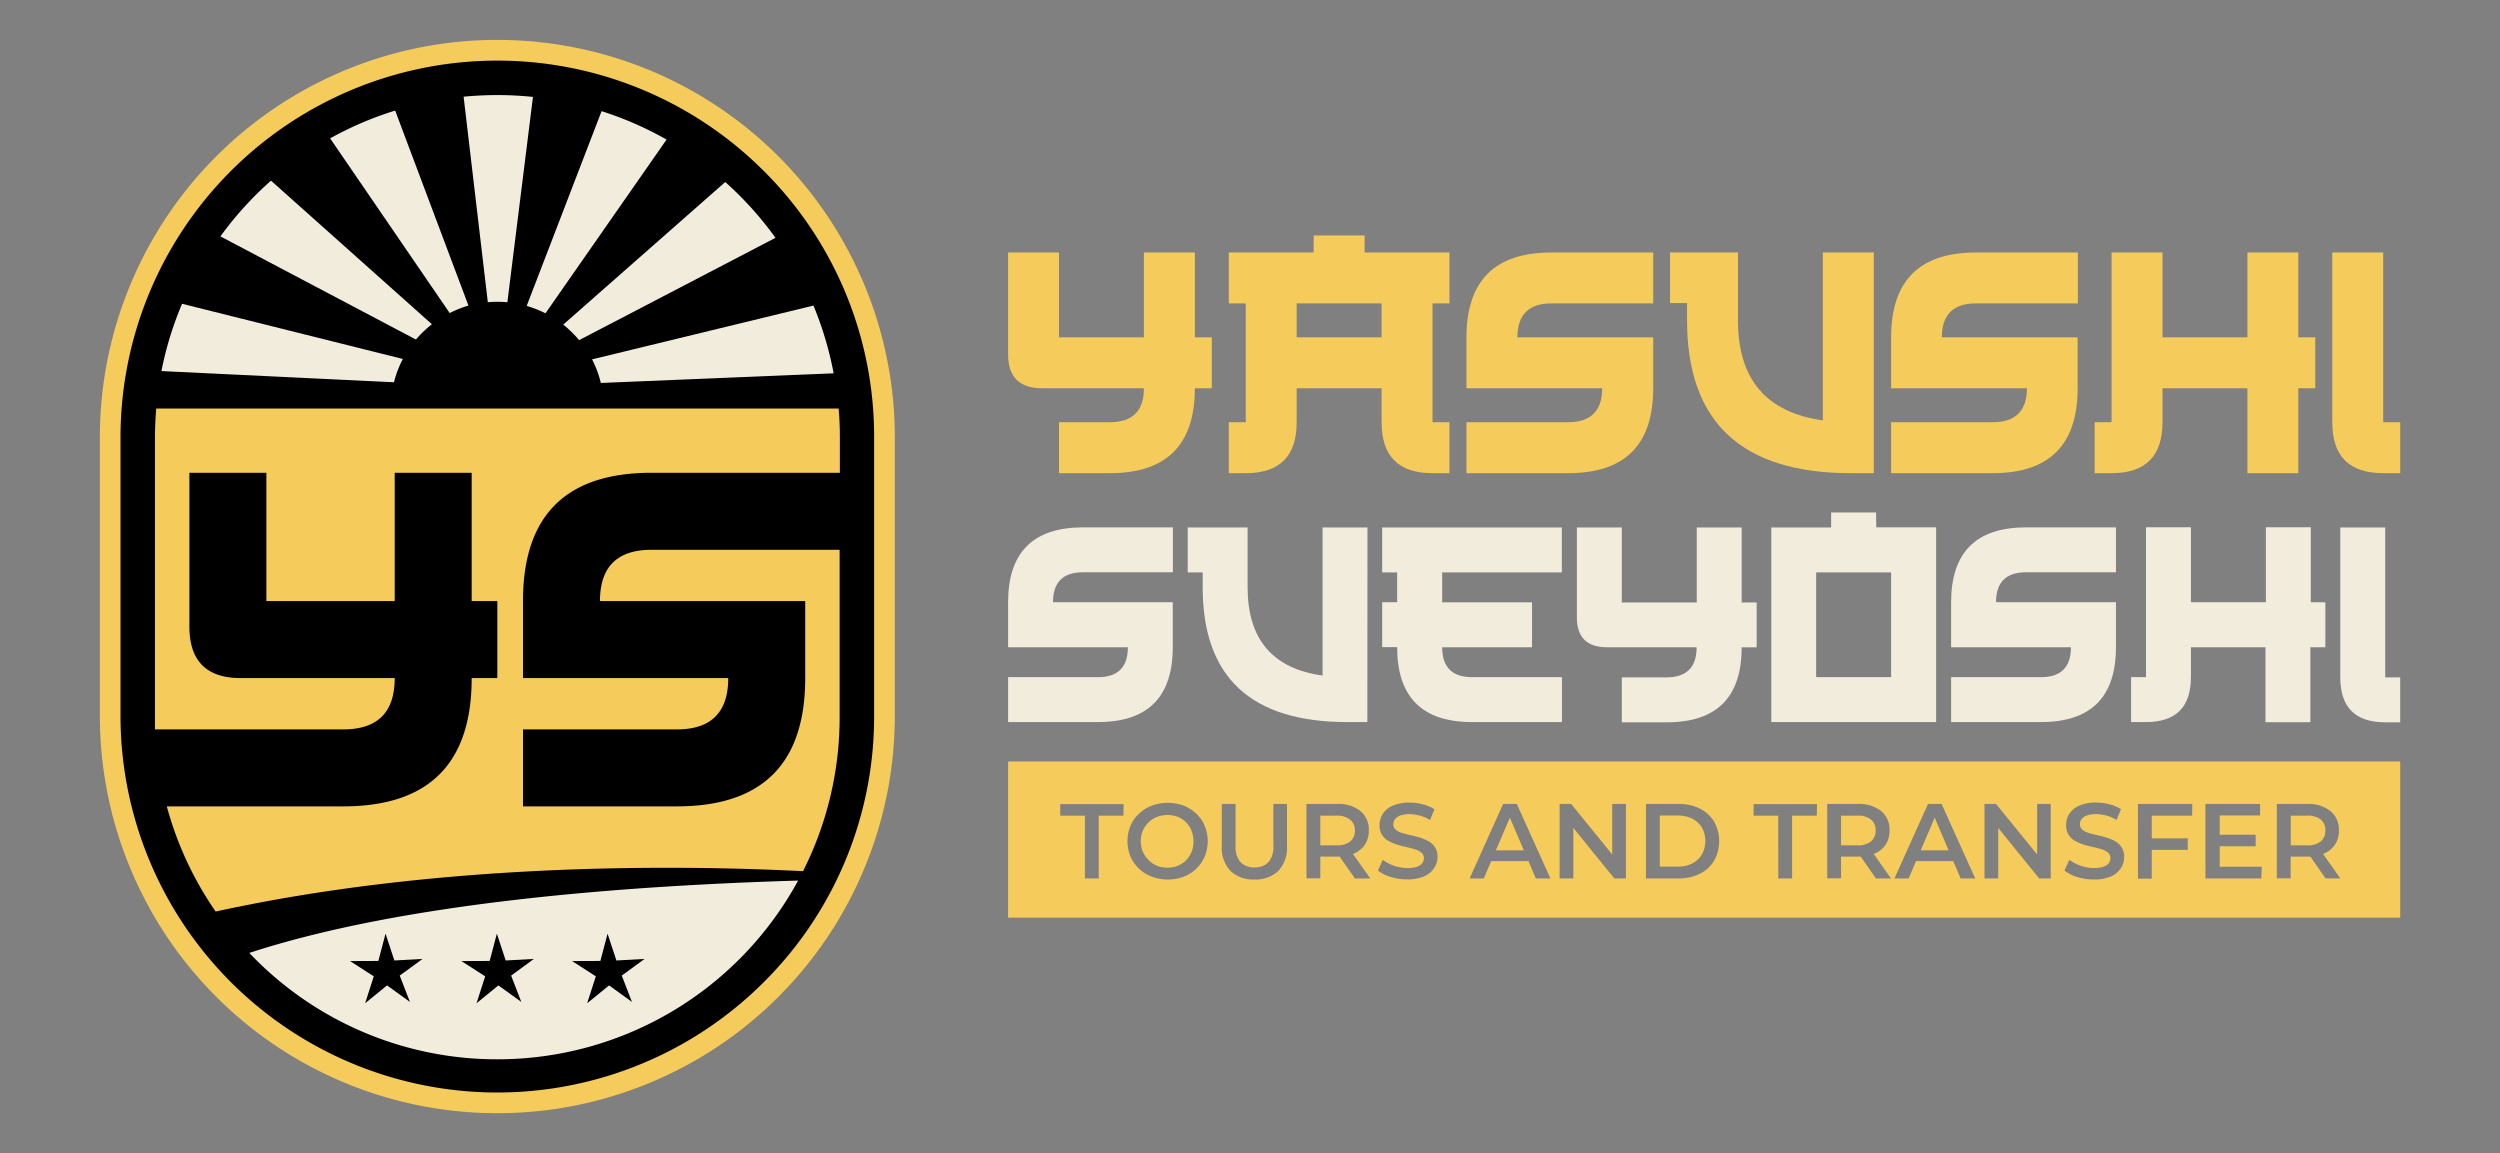 <svg id="Layer_1" data-name="Layer 1" xmlns="http://www.w3.org/2000/svg" viewBox="0 0 433.61 200"><rect x="0" y="0" width="433.61" height="200" fill="#808080" stroke="none"/><defs><style>.cls-1{fill:#f5cb5c;}.cls-2{fill:#f2ecdd;}</style></defs><path class="cls-1" d="M86.26,193.08a68.93,68.93,0,0,1-68.94-68.94V75.86a68.94,68.94,0,1,1,137.88,0v48.28a68.93,68.93,0,0,1-68.94,68.94Z"></path><path d="M132.47,29.65A65.36,65.36,0,0,0,20.9,75.86v48.28a65.36,65.36,0,0,0,111.57,46.21,64.94,64.94,0,0,0,19.14-46.21V75.86A64.94,64.94,0,0,0,132.47,29.65Z"></path><path class="cls-2" d="M81.25,53,68.54,19.18A58.89,58.89,0,0,0,57.26,24L78,54.3A18.67,18.67,0,0,1,81.25,53Z"></path><path class="cls-2" d="M86.26,52.34a16.9,16.9,0,0,1,1.74.09l4.44-35.62a60,60,0,0,0-6.18-.32h0c-2,0-3.93.1-5.85.28l4.2,35.65C85.15,52.37,85.7,52.34,86.26,52.34Z"></path><path class="cls-2" d="M74.91,56.24,47,31.33A59.67,59.67,0,0,0,38.23,41L72.14,58.89A19.3,19.3,0,0,1,74.91,56.24Z"></path><path class="cls-2" d="M100.44,59,134.5,41.25a59.31,59.31,0,0,0-8.71-9.68L97.69,56.3A18.83,18.83,0,0,1,100.44,59Z"></path><path class="cls-2" d="M94.61,54.34l21-30.13a59.4,59.4,0,0,0-11.27-4.93L91.35,53.06A18.88,18.88,0,0,1,94.61,54.34Z"></path><path class="cls-2" d="M104.21,66.42l40.38-1.67A59.3,59.3,0,0,0,141.09,53l-38.4,9.33A17.77,17.77,0,0,1,104.21,66.42Z"></path><path class="cls-2" d="M69.87,62.26,31.58,52.69A58.91,58.91,0,0,0,28,64.36L68.33,66.3A18.73,18.73,0,0,1,69.87,62.26Z"></path><path class="cls-2" d="M43.24,165.28a59.2,59.2,0,0,0,43,18.45h0a59.35,59.35,0,0,0,52.19-31C85.73,154.31,58.16,160.41,43.24,165.28Z"></path><polygon points="90.42 173.78 86.44 170.91 82.65 174.01 84.15 169.34 80.03 166.69 84.93 166.67 86.18 161.94 87.71 166.59 92.6 166.32 88.65 169.21 90.42 173.78"></polygon><polygon points="109.61 173.78 105.64 170.91 101.84 174.01 103.34 169.34 99.23 166.69 104.13 166.67 105.38 161.94 106.91 166.59 111.8 166.32 107.84 169.21 109.61 173.78"></polygon><polygon points="71.1 173.78 67.13 170.91 63.33 174.01 64.83 169.34 60.72 166.69 65.62 166.67 66.87 161.94 68.4 166.59 73.29 166.32 69.33 169.21 71.1 173.78"></polygon><path class="cls-1" d="M104.06,104.25h35.6v13.36q0,22.24-22.25,22.25H90.71V126.51h26.7q8.9,0,8.9-8.9H90.71V104.25Q90.71,82,113,82h32.67V75.86c0-1.69-.07-3.37-.21-5H27.1c-.14,1.66-.22,3.34-.22,5v48.49c0,.73,0,1.44,0,2.16H59.55q8.91,0,8.91-8.9H41.75q-8.89,0-8.9-8.91V82H46.2v22.25H68.46V82H81.81v22.25h4.45v13.36H81.81q0,22.24-22.26,22.25H28.93A59.3,59.3,0,0,0,37.4,158.1c38.82-8.49,79.62-8.12,101.88-7a59.14,59.14,0,0,0,6.35-26.74v-29H113Q104.07,95.35,104.06,104.25Z"></path><path class="cls-1" d="M198.4,67.34H180.73q-5.88,0-5.88-5.88V43.79h8.83V58.51H198.4V43.79h8.84V58.51h2.94v8.83h-2.94q0,14.73-14.73,14.73h-8.83V73.23h8.83Q198.41,73.23,198.4,67.34Z"></path><path class="cls-1" d="M227.85,43.79V40.84h8.83v2.95H251.4v8.83h-2.94V73.23h2.94v8.84h-2.94q-8.84,0-8.83-8.84V67.34H224.9v5.89q0,8.83-8.83,8.84h-2.94V73.23h2.94V52.62h-2.94V43.79Zm11.78,8.83H224.9v5.89h14.73Z"></path><path class="cls-1" d="M272,82.07H254.35V73.23H272c3.92,0,5.89-2,5.89-5.89H254.35V58.51q0-14.71,14.72-14.72h17.67v8.83H269.07c-3.92,0-5.89,2-5.89,5.89h23.56v8.83Q286.74,82.07,272,82.07Z"></path><path class="cls-1" d="M325,82.07h-3.95q-28.44,0-28.44-26.5v-3h-2.95V43.79h11.78V55.57q0,15.3,14.72,17.34V43.79H325Z"></path><path class="cls-1" d="M345.63,82.07H328V73.23h17.67c3.92,0,5.89-2,5.89-5.89H328V58.51q0-14.71,14.72-14.72h17.67v8.83H342.68c-3.92,0-5.88,2-5.88,5.89h23.55v8.83Q360.35,82.07,345.63,82.07Z"></path><path class="cls-1" d="M401.57,58.51v8.83h-2.94V82.07H389.8V67.34H375.07v5.89q0,8.83-8.83,8.84H363.3V73.23h2.94V43.79h8.83V58.51H389.8V43.79h8.83V58.51Z"></path><path class="cls-1" d="M404.52,43.79h8.83V73.23h2.95v8.84h-2.95q-8.84,0-8.83-8.84Z"></path><path class="cls-2" d="M190.42,125.24H174.85v-7.79h15.57q5.21,0,5.2-5.19H174.85v-7.79q0-13,13-13h15.58v7.79H187.83q-5.19,0-5.19,5.19h20.77v7.79Q203.41,125.23,190.42,125.24Z"></path><path class="cls-2" d="M237.16,125.24h-3.48q-25.08,0-25.08-23.37V99.28H206V91.49h10.39v10.38q0,13.51,13,15.3V91.49h7.79Z"></path><path class="cls-2" d="M250.14,104.47h15.58v7.79H250.14q0,5.19,5.19,5.19h15.58v7.79H255.33q-13,0-13-13h-2.6v-7.79h2.6V99.28h-2.6V91.49h31.16v7.79H250.14Z"></path><path class="cls-2" d="M294.27,112.26H278.7q-5.2,0-5.2-5.19V91.49h7.79v13h13v-13h7.79v13h2.6v7.79h-2.6q0,13-13,13h-7.79v-7.79h7.79Q294.27,117.45,294.27,112.26Z"></path><path class="cls-2" d="M325.43,91.46h10.38v33.78H328v0l-13,0h-7.78V91.49h10.38v-2.6h7.79ZM315,99.28v18.17l13,0V99.28Z"></path><path class="cls-2" d="M354,125.24H338.41v-7.79H354q5.19,0,5.19-5.19H338.41v-7.79q0-13,13-13H367v7.79H351.39q-5.19,0-5.19,5.19H367v7.79Q367,125.23,354,125.24Z"></path><path class="cls-2" d="M403.32,104.47v7.79h-2.6v13h-7.79v-13H380v5.19q0,7.78-7.79,7.79h-2.59v-7.79h2.59v-26H380v13h13v-13h7.79v13Z"></path><path class="cls-2" d="M405.91,91.49h7.79v26h2.6v7.79h-2.6q-7.79,0-7.79-7.79Z"></path><polygon class="cls-1" points="333.13 147.49 337.98 147.49 335.56 141.83 333.13 147.49"></polygon><path class="cls-1" d="M324.51,142.14a3.62,3.62,0,0,0-2.39-.67h-2.8v5.15h2.8a3.62,3.62,0,0,0,2.39-.68,2.37,2.37,0,0,0,.81-1.91A2.32,2.32,0,0,0,324.51,142.14Z"></path><polygon class="cls-1" points="259.45 147.49 264.3 147.49 261.88 141.83 259.45 147.49"></polygon><path class="cls-1" d="M293.52,142a5.38,5.38,0,0,0-2.52-.55h-3.12v8.86H291a5.38,5.38,0,0,0,2.52-.56,4.07,4.07,0,0,0,1.66-1.55,4.84,4.84,0,0,0,0-4.67A4.16,4.16,0,0,0,293.52,142Z"></path><path class="cls-1" d="M234.14,142.14a3.62,3.62,0,0,0-2.39-.67H229v5.15h2.8a3.62,3.62,0,0,0,2.39-.68A2.37,2.37,0,0,0,235,144,2.32,2.32,0,0,0,234.14,142.14Z"></path><path class="cls-1" d="M402.52,142.14a3.66,3.66,0,0,0-2.39-.67h-2.81v5.15h2.81a3.66,3.66,0,0,0,2.39-.68,2.39,2.39,0,0,0,.8-1.91A2.35,2.35,0,0,0,402.52,142.14Z"></path><path class="cls-1" d="M174.85,132.07v27.09H416.3V132.07Zm20,9.4h-4.28v10.89h-2.4V141.47h-4.28v-2h11Zm14.1,7.08a6.42,6.42,0,0,1-1.45,2.11,6.34,6.34,0,0,1-2.2,1.39,7.61,7.61,0,0,1-2.77.49,7.43,7.43,0,0,1-2.78-.5,6.51,6.51,0,0,1-2.22-1.4,6.3,6.3,0,0,1-1.46-2.11,7,7,0,0,1,0-5.28,6.06,6.06,0,0,1,1.46-2.1,6.56,6.56,0,0,1,2.21-1.4,7.65,7.65,0,0,1,2.79-.5,7.83,7.83,0,0,1,2.77.49,6.49,6.49,0,0,1,2.2,1.39,6.21,6.21,0,0,1,1.45,2.11,7,7,0,0,1,0,5.31Zm14.27-1.84a5.88,5.88,0,0,1-1.5,4.34,5.69,5.69,0,0,1-4.17,1.49,5.63,5.63,0,0,1-4.14-1.49,5.88,5.88,0,0,1-1.5-4.34v-7.27h2.39v7.2a4.09,4.09,0,0,0,.86,2.89,3.18,3.18,0,0,0,2.43.91,3.14,3.14,0,0,0,2.42-.91,4.14,4.14,0,0,0,.85-2.89v-7.2h2.36ZM235,152.36l-2.64-3.79-.5,0H229v3.77h-2.4V139.44h5.29a6.13,6.13,0,0,1,4.06,1.23,4.13,4.13,0,0,1,1.46,3.36,4.39,4.39,0,0,1-.66,2.44,4.27,4.27,0,0,1-1.89,1.57l-.2.07,3,4.25Zm13.71-1.75A3.86,3.86,0,0,1,247,152a7.12,7.12,0,0,1-2.93.52,9.49,9.49,0,0,1-2.89-.43A6.53,6.53,0,0,1,239,151l.83-1.86a7.34,7.34,0,0,0,4.27,1.42,5,5,0,0,0,1.64-.22,2,2,0,0,0,.92-.6,1.34,1.34,0,0,0,.3-.86,1.17,1.17,0,0,0-.43-1,3.08,3.08,0,0,0-1.1-.57c-.45-.14-.94-.27-1.49-.39s-1.1-.26-1.64-.43a7.66,7.66,0,0,1-1.51-.66,2.93,2.93,0,0,1-1.51-2.76,3.56,3.56,0,0,1,.56-1.93,3.93,3.93,0,0,1,1.72-1.4,7.06,7.06,0,0,1,2.92-.53,9,9,0,0,1,2.31.3,6.68,6.68,0,0,1,2,.85l-.75,1.86a7.14,7.14,0,0,0-1.79-.76,6.7,6.7,0,0,0-1.78-.25,4.53,4.53,0,0,0-1.6.24,1.94,1.94,0,0,0-.91.63,1.43,1.43,0,0,0-.29.88,1.22,1.22,0,0,0,.41.95,2.87,2.87,0,0,0,1.09.56c.45.14.95.27,1.51.39s1.1.27,1.64.43a7.81,7.81,0,0,1,1.5.65,3.22,3.22,0,0,1,1.09,1.05,3.07,3.07,0,0,1,.42,1.67A3.49,3.49,0,0,1,248.71,150.61Zm17.67,1.75-1.28-3h-6.46l-1.29,3H254.9l5.81-12.92h2.37l5.83,12.92Zm15.62,0h-2l-7.11-8.76v8.76h-2.38V139.44h2l7.12,8.76v-8.76H282Zm15.3-3.07a5.87,5.87,0,0,1-2.49,2.26,8,8,0,0,1-3.66.81h-5.67V139.44h5.67a8.08,8.08,0,0,1,3.66.8,6,6,0,0,1,2.49,2.26,7,7,0,0,1,0,6.79Zm17.81-7.82h-4.28v10.89h-2.4V141.47h-4.28v-2h11Zm10.26,10.89-2.64-3.79-.5,0h-2.91v3.77h-2.4V139.44h5.29a6.13,6.13,0,0,1,4.06,1.23,4.13,4.13,0,0,1,1.46,3.36,4.39,4.39,0,0,1-.66,2.44,4.27,4.27,0,0,1-1.89,1.57l-.2.07,3,4.25Zm14.69,0-1.28-3h-6.46l-1.28,3h-2.46l5.82-12.92h2.36l5.83,12.92Zm15.62,0h-2l-7.1-8.76v8.76h-2.38V139.44h2l7.13,8.76v-8.76h2.36Zm12.15-1.75a3.83,3.83,0,0,1-1.72,1.41,7.2,7.2,0,0,1-2.94.52,9.54,9.54,0,0,1-2.89-.43,6.48,6.48,0,0,1-2.2-1.12l.83-1.86a7.34,7.34,0,0,0,4.26,1.42,5,5,0,0,0,1.65-.22,2,2,0,0,0,.92-.6,1.34,1.34,0,0,0,.29-.86,1.19,1.19,0,0,0-.42-1,3.08,3.08,0,0,0-1.1-.57c-.45-.14-.95-.27-1.49-.39s-1.1-.26-1.65-.43a7.57,7.57,0,0,1-1.5-.66,2.93,2.93,0,0,1-1.51-2.76,3.48,3.48,0,0,1,.56-1.93,3.87,3.87,0,0,1,1.72-1.4,7,7,0,0,1,2.92-.53,9.1,9.1,0,0,1,2.31.3,6.68,6.68,0,0,1,2,.85l-.76,1.86a6.84,6.84,0,0,0-1.79-.76,6.57,6.57,0,0,0-1.77-.25,4.53,4.53,0,0,0-1.6.24,2,2,0,0,0-.92.63,1.49,1.49,0,0,0-.28.88,1.22,1.22,0,0,0,.41.95,2.87,2.87,0,0,0,1.09.56c.45.14.95.27,1.51.39s1.1.27,1.64.43a7.45,7.45,0,0,1,1.49.65A3.17,3.17,0,0,1,368,147a3.07,3.07,0,0,1,.42,1.67A3.42,3.42,0,0,1,367.83,150.61Zm12.38-9.14h-7v3.93h6.24v2h-6.24v5h-2.4V139.44h9.43Zm12,10.89h-9.69V139.44H392v2h-7v3.34h6.23v2h-6.23v3.55h7.29Zm11.15,0-2.64-3.79-.5,0h-2.92v3.77h-2.4V139.44h5.3a6.12,6.12,0,0,1,4,1.23,4.13,4.13,0,0,1,1.47,3.36,4.15,4.15,0,0,1-2.56,4l-.2.07,3,4.25Z"></path><path class="cls-1" d="M205.72,142.63a4.23,4.23,0,0,0-1.44-.94,4.8,4.8,0,0,0-1.8-.33,5,5,0,0,0-1.82.33,4.2,4.2,0,0,0-1.45.95,4.43,4.43,0,0,0-1,1.44,4.65,4.65,0,0,0-.35,1.82,4.71,4.71,0,0,0,.35,1.81,4.59,4.59,0,0,0,1,1.45,4.35,4.35,0,0,0,1.45,1,5,5,0,0,0,1.82.33,4.8,4.8,0,0,0,1.8-.33,4.5,4.5,0,0,0,1.43-.94,4.57,4.57,0,0,0,.95-1.44,4.77,4.77,0,0,0,.34-1.83,4.89,4.89,0,0,0-.33-1.83A4.25,4.25,0,0,0,205.72,142.63Z"></path></svg>